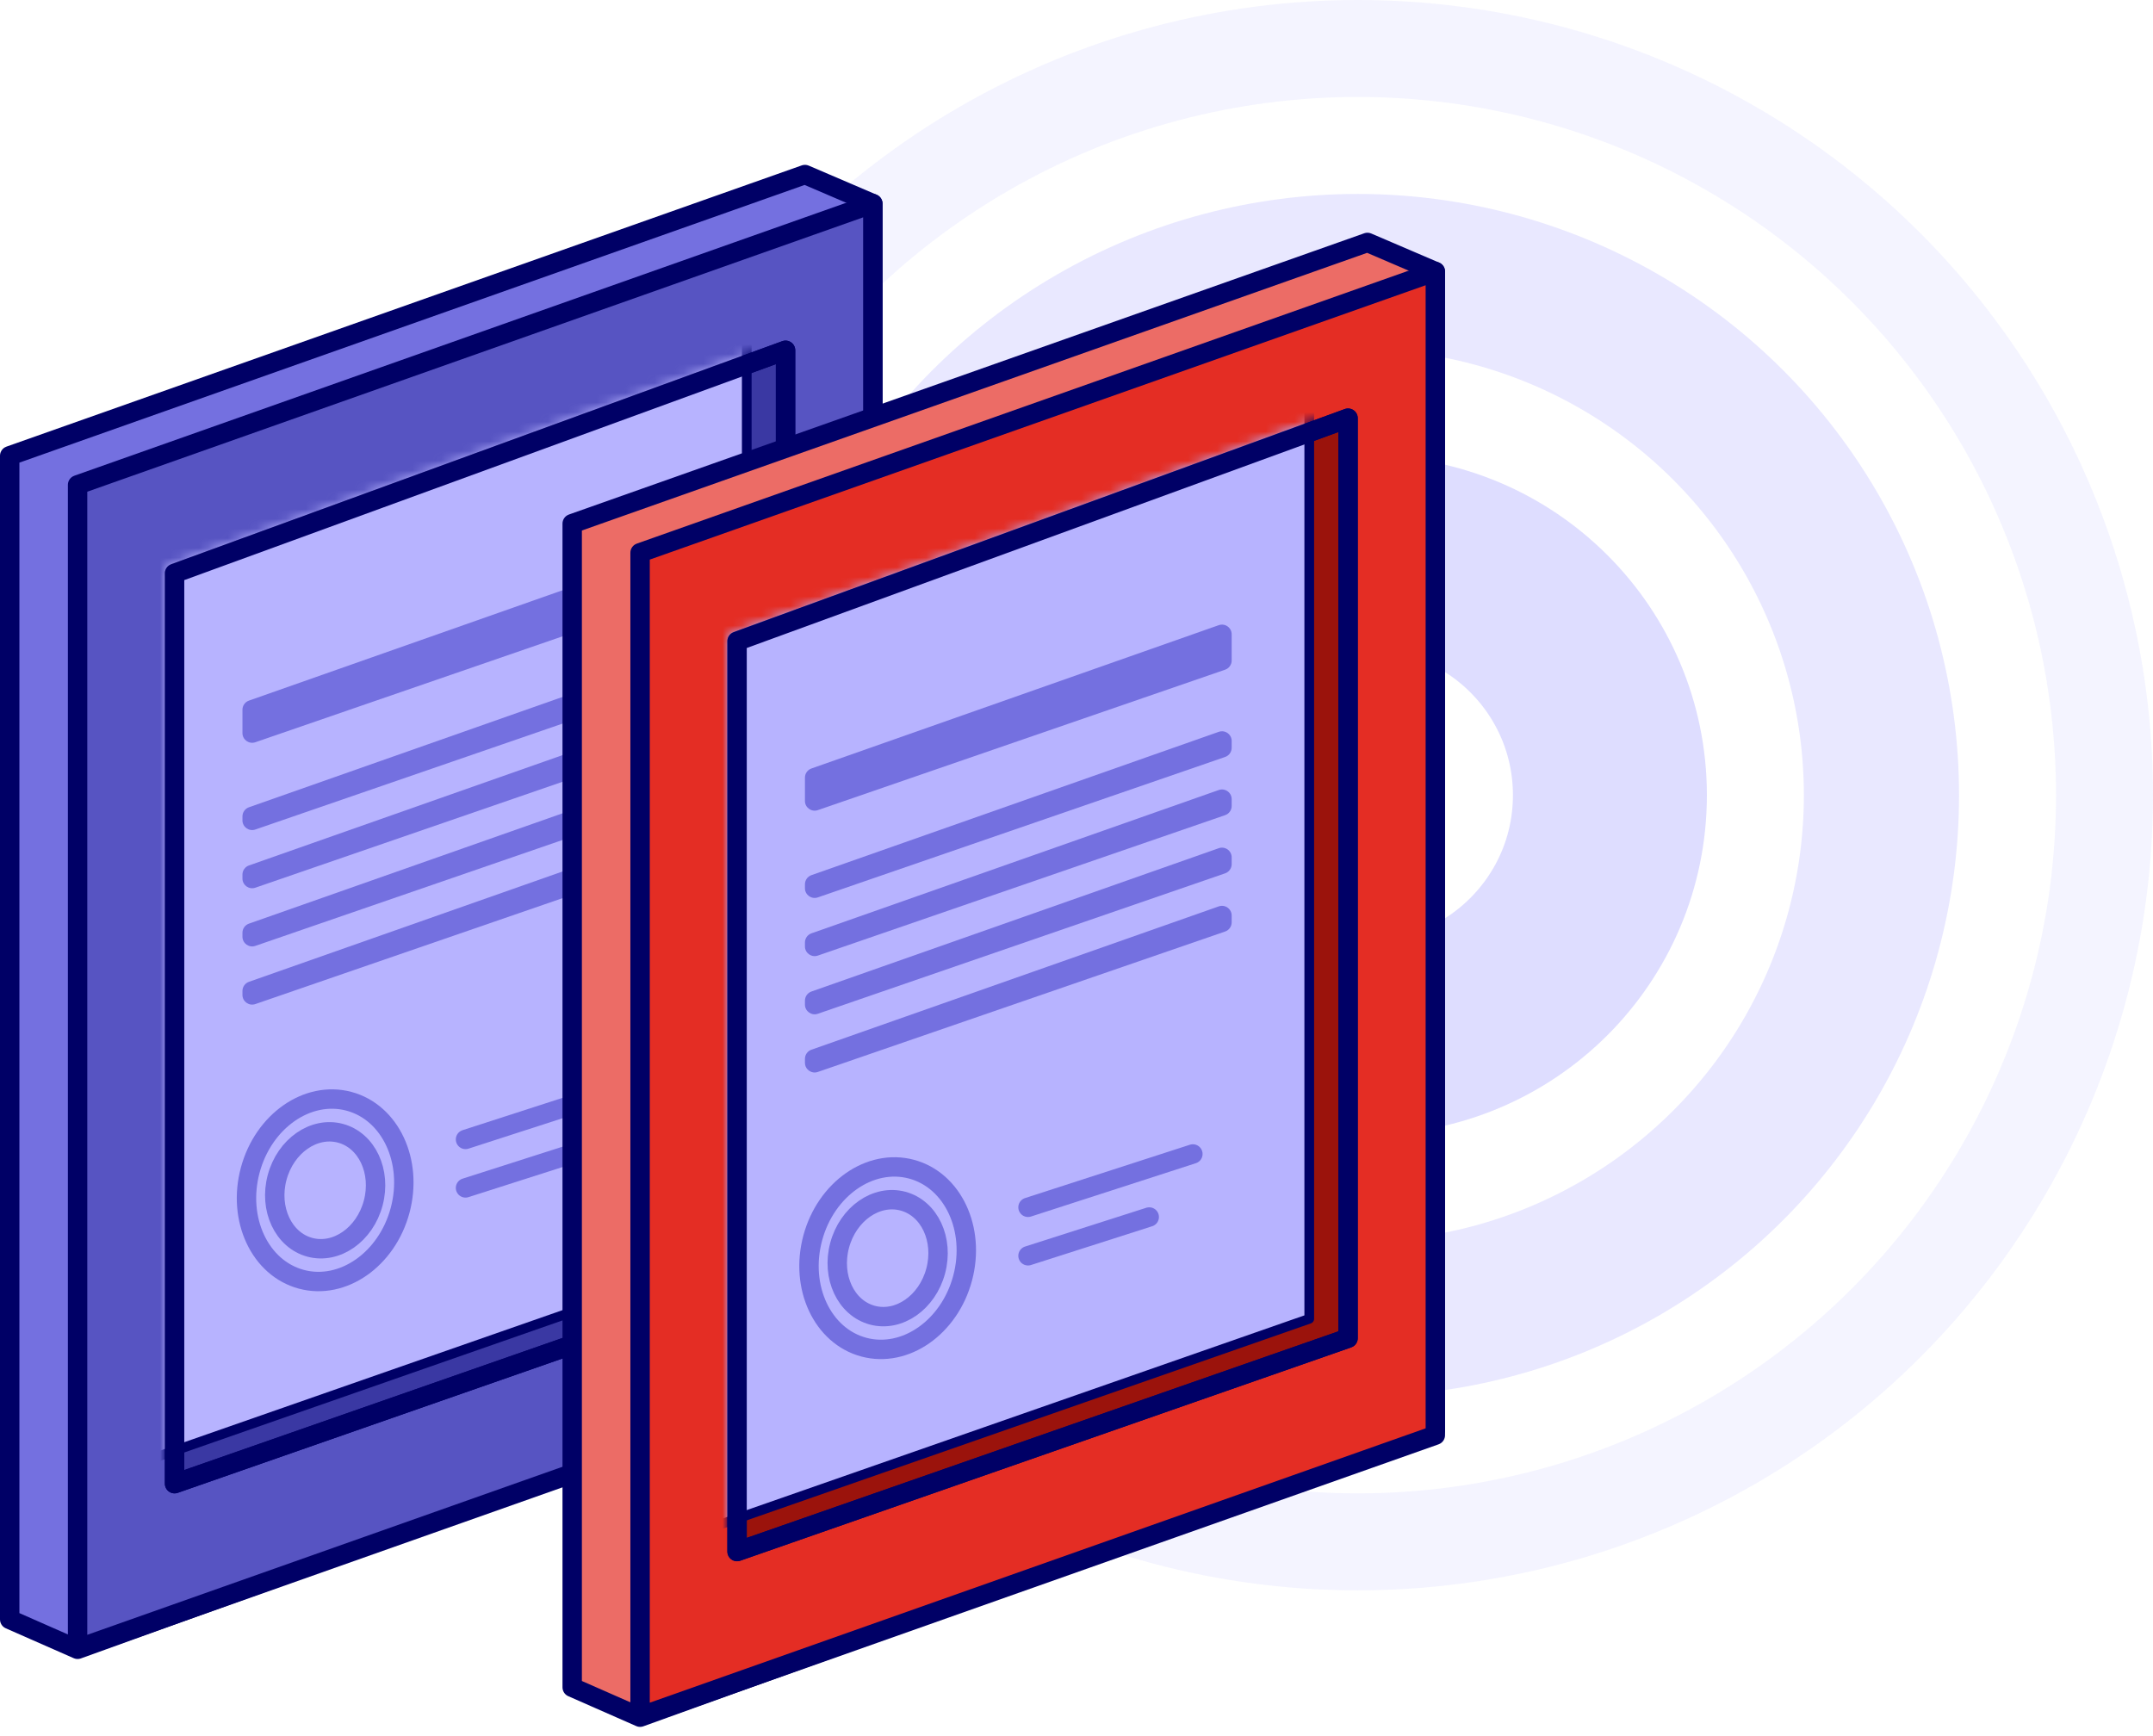 <?xml version="1.0" encoding="UTF-8"?> <svg xmlns="http://www.w3.org/2000/svg" width="222" height="179" viewBox="0 0 222 179" fill="none"><circle opacity="0.1" cx="140" cy="82" r="77" stroke="#918CFF" stroke-width="10"></circle><circle opacity="0.2" cx="140" cy="82" r="54" stroke="#918CFF" stroke-width="16"></circle><circle opacity="0.3" cx="141" cy="82" r="25" stroke="#918CFF" stroke-width="20"></circle><g class="tablet tablet-1"><path d="M1 47L83 18L90 21V140.5L8 170.08L1 167V47Z" fill="#7470E0" stroke="#000066" stroke-width="2" stroke-linejoin="round"></path><path d="M8 50L90 21V141L8 170V50Z" fill="#5754C2" stroke="#000066" stroke-width="2" stroke-linejoin="round"></path><path d="M18 59.123L81 36.123V131L18 153V59.123Z" fill="#3A38A3" stroke="#000066" stroke-width="2" stroke-linejoin="round"></path><mask id="mask0_40:1765" style="mask-type: alpha" maskUnits="userSpaceOnUse" x="17" y="35" width="65" height="119"><path d="M18 59.123L81 36.123V131L18 153V59.123Z" fill="#3A38A3" stroke="#000066" stroke-width="2" stroke-linejoin="round"></path></mask><g mask="url(#mask0_40:1765)"><path d="M14 48.123L77 25.123V129L14 151V48.123Z" fill="#B7B3FF" stroke="#000066" stroke-linejoin="round"></path><path d="M25 73.191C25 72.767 25.268 72.388 25.668 72.248L67.668 57.469C68.319 57.24 69 57.722 69 58.412V61.115C69 61.541 68.729 61.921 68.326 62.06L26.326 76.543C25.677 76.767 25 76.284 25 75.597V73.191Z" fill="#7470E0"></path><path d="M25 84.191C25 83.767 25.268 83.388 25.668 83.248L67.668 68.469C68.319 68.24 69 68.722 69 69.412V70.115C69 70.541 68.729 70.921 68.326 71.06L26.326 85.543C25.677 85.767 25 85.284 25 84.597V84.191Z" fill="#7470E0"></path><path d="M25 90.191C25 89.767 25.268 89.388 25.668 89.248L67.668 74.469C68.319 74.24 69 74.722 69 75.412V76.115C69 76.541 68.729 76.921 68.326 77.06L26.326 91.543C25.677 91.767 25 91.284 25 90.597V90.191Z" fill="#7470E0"></path><path d="M25 96.191C25 95.767 25.268 95.388 25.668 95.248L67.668 80.469C68.319 80.24 69 80.722 69 81.412V82.115C69 82.541 68.729 82.921 68.326 83.06L26.326 97.543C25.677 97.767 25 97.284 25 96.597V96.191Z" fill="#7470E0"></path><path d="M25 102.191C25 101.767 25.268 101.389 25.668 101.248L67.668 86.469C68.319 86.24 69 86.722 69 87.412V88.115C69 88.541 68.729 88.921 68.326 89.06L26.326 103.543C25.677 103.767 25 103.284 25 102.597V102.191Z" fill="#7470E0"></path></g><path d="M18 59.123L81 36.123V131L18 153V59.123Z" stroke="#000066" stroke-width="2" stroke-linejoin="round"></path><ellipse cx="33.528" cy="122.745" rx="8" ry="9.5" transform="rotate(15 33.528 122.745)" stroke="#7470E0" stroke-width="2"></ellipse><ellipse cx="33.528" cy="122.745" rx="5.127" ry="6.088" transform="rotate(15 33.528 122.745)" stroke="#7470E0" stroke-width="2"></ellipse><path d="M48 117.5L65 112" stroke="#7470E0" stroke-width="2" stroke-linecap="round"></path><path d="M48 122.5L60.5 118.5" stroke="#7470E0" stroke-width="2" stroke-linecap="round"></path></g><g class="tablet tablet-2"><path d="M59 54L141 25L148 28V147.5L66 177.08L59 174V54Z" fill="#EC6C66" stroke="#000066" stroke-width="2" stroke-linejoin="round"></path><path d="M66 57L148 28V148L66 177V57Z" fill="#E42D24" stroke="#000066" stroke-width="2" stroke-linejoin="round"></path><path d="M76 66.123L139 43.123V138L76 160V66.123Z" fill="#9B130C" stroke="#000066" stroke-width="2" stroke-linejoin="round"></path><mask id="mask1_40:1765" style="mask-type: alpha" maskUnits="userSpaceOnUse" x="75" y="42" width="65" height="119"><path d="M76 66.123L139 43.123V138L76 160V66.123Z" fill="#3A38A3" stroke="#000066" stroke-width="2" stroke-linejoin="round"></path></mask><g mask="url(#mask1_40:1765)"><path d="M72 55.123L135 32.123V136L72 158V55.123Z" fill="#B7B3FF" stroke="#000066" stroke-linejoin="round"></path><path d="M83 80.191C83 79.767 83.268 79.388 83.668 79.248L125.668 64.469C126.319 64.24 127 64.722 127 65.412V68.115C127 68.541 126.729 68.921 126.326 69.06L84.326 83.543C83.677 83.767 83 83.284 83 82.597V80.191Z" fill="#7470E0"></path><path d="M83 91.191C83 90.767 83.268 90.388 83.668 90.248L125.668 75.469C126.319 75.24 127 75.722 127 76.412V77.115C127 77.541 126.729 77.921 126.326 78.06L84.326 92.543C83.677 92.767 83 92.284 83 91.597V91.191Z" fill="#7470E0"></path><path d="M83 97.191C83 96.767 83.268 96.388 83.668 96.248L125.668 81.469C126.319 81.24 127 81.722 127 82.412V83.115C127 83.541 126.729 83.921 126.326 84.06L84.326 98.543C83.677 98.767 83 98.284 83 97.597V97.191Z" fill="#7470E0"></path><path d="M83 103.191C83 102.767 83.268 102.389 83.668 102.248L125.668 87.469C126.319 87.24 127 87.722 127 88.412V89.115C127 89.541 126.729 89.921 126.326 90.06L84.326 104.543C83.677 104.767 83 104.284 83 103.597V103.191Z" fill="#7470E0"></path><path d="M83 109.191C83 108.767 83.268 108.389 83.668 108.248L125.668 93.469C126.319 93.24 127 93.722 127 94.412V95.115C127 95.541 126.729 95.921 126.326 96.06L84.326 110.543C83.677 110.767 83 110.284 83 109.597V109.191Z" fill="#7470E0"></path></g><path d="M76 66.123L139 43.123V138L76 160V66.123Z" stroke="#000066" stroke-width="2" stroke-linejoin="round"></path><ellipse cx="91.528" cy="129.745" rx="8" ry="9.5" transform="rotate(15 91.528 129.745)" stroke="#7470E0" stroke-width="2"></ellipse><ellipse cx="91.528" cy="129.745" rx="5.127" ry="6.088" transform="rotate(15 91.528 129.745)" stroke="#7470E0" stroke-width="2"></ellipse><path d="M106 124.5L123 119" stroke="#7470E0" stroke-width="2" stroke-linecap="round"></path><path d="M106 129.5L118.5 125.5" stroke="#7470E0" stroke-width="2" stroke-linecap="round"></path></g></svg> 